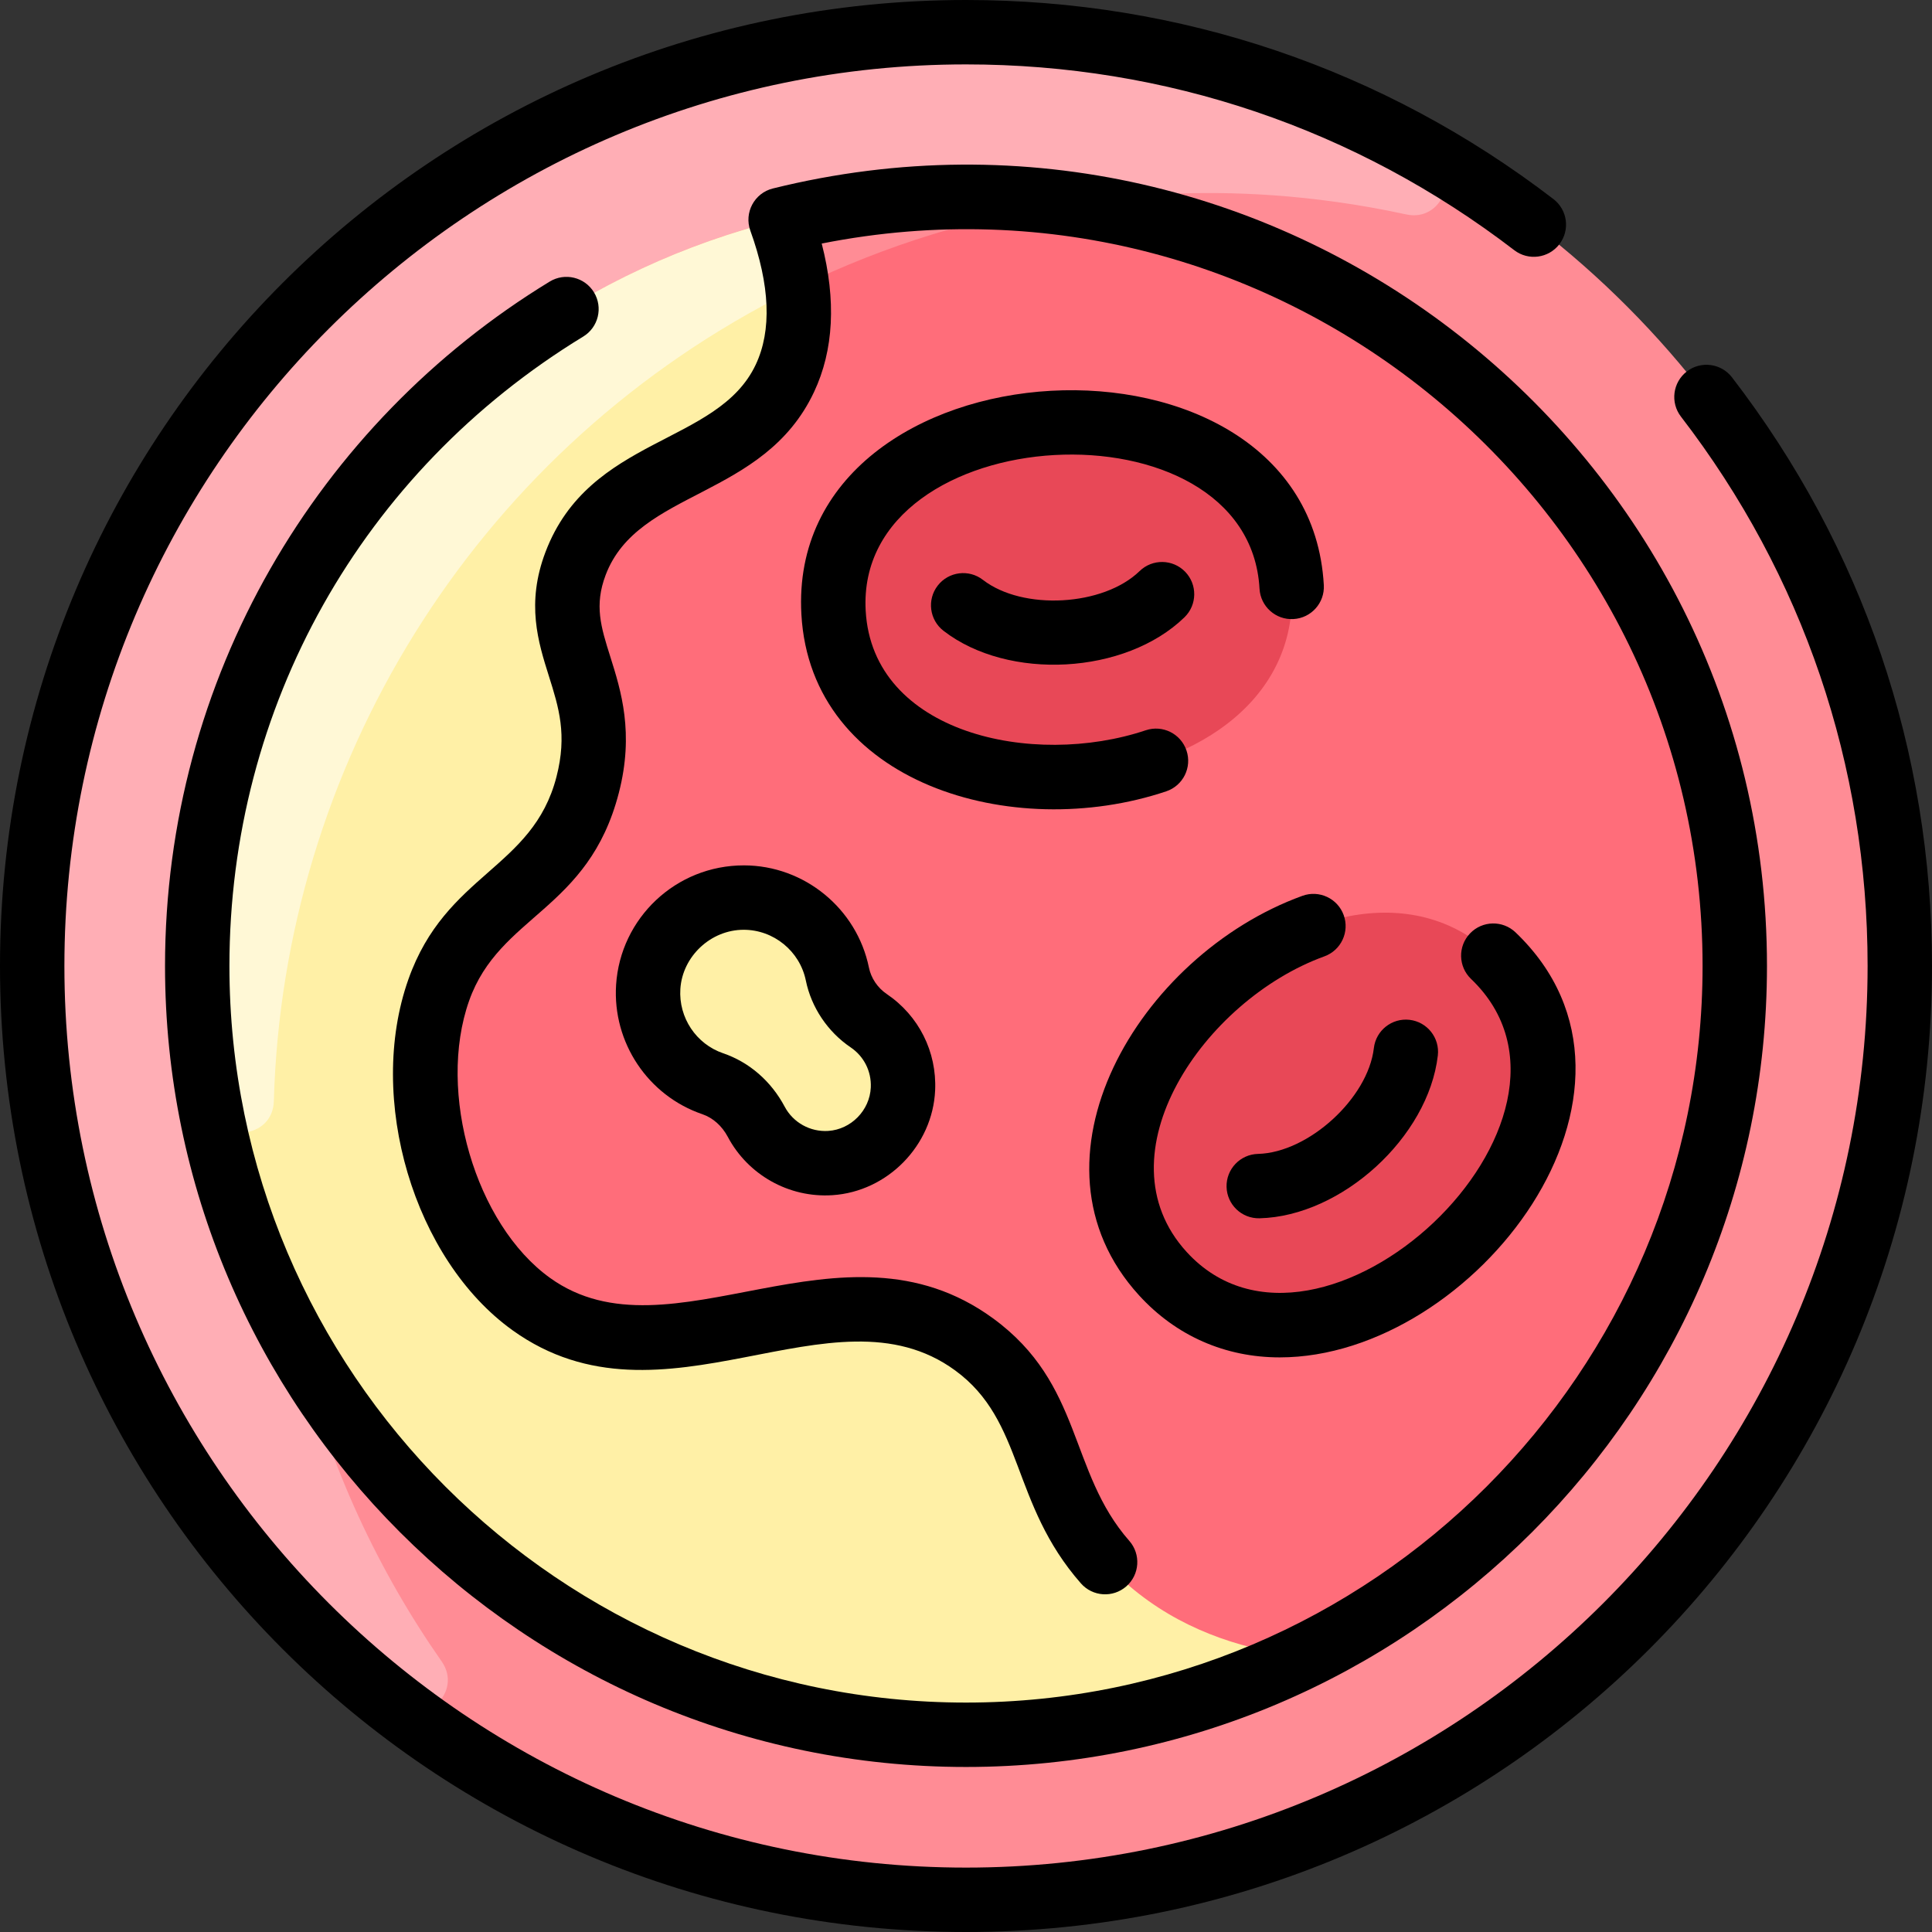 <svg id="Layer_1" enable-background="new 0 0 480 480" height="512" viewBox="0 0 480 480" width="512" xmlns="http://www.w3.org/2000/svg"><rect x="0" y="0" width="480" height="480" fill="#333333" stroke="none"/><circle cx="240" cy="240" fill="#ff8c95" r="232"/><path d="m349.401 53.278c-47.932-10.399-81.181-2.258-85.436-2.791-114.543-14.347-214.965 74.915-214.965 189.513 0 57.436 25.013 92.847 26.04 96.923 6.954 27.587 18.855 53.208 34.701 75.87 5.266 7.531-4.199 16.515-11.471 10.896-54.154-41.846-89.294-107.104-90.25-180.609-1.67-128.374 102.184-234.311 230.566-235.076 42.448-.253 82.271 10.896 116.592 30.562 7.925 4.542 3.15 16.648-5.777 14.712z" fill="#ffaeb5"/><circle cx="240" cy="240" fill="#ff6d7a" r="191"/><path d="m236.101 56.911c-11.456 3.276-22.549 7.413-33.208 12.337-2.336 1.079-5.074-.294-5.579-2.818-.727-3.632-1.824-7.569-3.364-11.84 13.61-3.368 27.37-5.164 40.954-5.523 4.696-.125 5.713 6.553 1.197 7.844z" fill="#ff8c95"/><path d="m283 396c12.62 9.81 27.23 14.09 40.93 15.62-25.33 12.41-53.82 19.38-83.93 19.38-105.49 0-191-85.51-191-191 0-89.61 61.71-164.81 144.95-185.41 6.75 18.71 4.99 31.05 1.05 39.41-11.18 23.74-42.33 20.51-52 46-7.75 20.44 9.52 29.74 3 55-6.82 26.42-28.46 26.83-37 51-8.82 24.97.54 61.87 23 78 34.04 24.45 75.59-15.11 110 10 22.86 16.68 14.48 41.4 41 62z" fill="#fff0a6"/><path d="m68.035 273.574c-.267 9.612-14.123 10.703-15.866 1.246-18.633-101.102 45.512-196.406 141.781-220.23 1.4 3.881 2.433 7.486 3.155 10.837.753 3.492-.972 7.047-4.141 8.695-75.903 39.487-122.629 116.616-124.929 199.452z" fill="#fff8d6"/><path d="m215.84 253.6c5.37 3.63 8.81 9.89 8.5 16.93-.43 9.74-8.31 17.79-18.04 18.43-7.96.52-14.97-3.77-18.41-10.25-2.33-4.4-6.1-7.85-10.81-9.46-9.8-3.35-16.74-12.93-16.03-24.05.79-12.41 11.35-22.24 23.78-22.2 11.64.03 21.03 8.34 23.22 19 .96 4.72 3.79 8.89 7.79 11.6z" fill="#fff0a6"/><path d="m373.1 239.57c39.56 43.34-44.65 120.18-84.2 76.86-39.56-43.34 44.65-120.18 84.2-76.86z" fill="#e84857"/><path d="m320.91 145.82c3.28 58.59-110.55 64.92-113.82 6.36-3.28-58.59 110.55-64.92 113.82-6.36z" fill="#e84857"/><g><path d="m430.307 93.751c-2.694-3.501-7.718-4.156-11.219-1.461s-4.156 7.718-1.461 11.219c30.338 39.42 46.373 86.618 46.373 136.491 0 123.514-100.486 224-224 224s-224-100.486-224-224 100.486-224 224-224c49.744 0 96.844 15.96 136.208 46.155 3.505 2.689 8.528 2.027 11.217-1.479s2.027-8.528-1.479-11.217c-42.182-32.356-92.65-49.459-145.946-49.459-132.64 0-240 107.341-240 240 0 132.64 107.341 240 240 240 132.64 0 240-107.341 240-240 0-53.435-17.184-104.006-49.693-146.249z"/><path d="m57 240c0-64.375 32.86-122.835 87.9-156.381 3.772-2.299 4.967-7.222 2.667-10.995-2.299-3.772-7.221-4.968-10.995-2.667-57.731 35.186-95.572 98.566-95.572 170.043 0 109.729 89.271 199 199 199s199-89.271 199-199c0-128.558-121.062-224.346-246.975-193.177-4.6 1.139-7.214 6.014-5.603 10.481 4.899 13.577 5.35 24.776 1.34 33.286-9.439 20.03-41.303 17.732-52.243 46.573-4.841 12.763-1.817 22.352.851 30.813 2.462 7.807 4.588 14.55 1.883 25.024-5.928 22.956-27.466 23.924-36.797 50.335-10.477 29.652 1.373 69.568 25.877 87.164 37.5 26.926 79.472-12.278 109.95 9.963 17.277 12.609 13.744 32.97 31.267 52.923 2.917 3.32 7.971 3.646 11.29.732 3.32-2.916 3.648-7.97.732-11.29-15.13-17.229-11.459-38.943-33.857-55.289-37.617-27.454-80.176 11.413-110.05-10.036-18.554-13.323-28.145-46.133-20.123-68.837 7.555-21.382 29.631-22.344 37.203-51.665 3.852-14.915.542-25.407-2.116-33.837-2.335-7.404-4.022-12.754-1.15-20.326 8.066-21.266 39.245-18.876 51.757-45.427 4.909-10.418 5.547-22.8 1.916-36.901 113.747-22.566 218.848 64.824 218.848 179.491 0 100.907-82.093 183-183 183s-183-82.093-183-183z"/><path d="m317.952 337.239c48.278 0 99.504-66.492 58.583-105.591-3.194-3.054-8.258-2.94-11.311.255-3.053 3.194-2.939 8.258.255 11.311 36.397 34.809-37.647 103.994-70.667 67.824-21.981-24.078 4.265-62.57 34.23-73.434 4.153-1.506 6.3-6.094 4.794-10.248s-6.093-6.298-10.248-4.794c-40.767 14.781-70.988 65.969-40.592 99.263 9.201 10.079 21.415 15.414 34.956 15.414z"/><path d="m304.736 294.882c.109 4.36 3.706 7.896 8.197 7.798 20.412-.509 41.937-20.161 44.291-40.438.509-4.389-2.635-8.359-7.024-8.869-4.387-.504-8.359 2.636-8.869 7.024-1.447 12.462-16.249 25.975-28.796 26.288-4.417.11-7.909 3.78-7.799 8.197z"/><path d="m289.746 196.604c4.188-1.405 6.445-5.94 5.04-10.129-1.405-4.188-5.939-6.447-10.129-5.04-28.063 9.412-67.876.77-69.581-29.698-2.682-47.943 95.166-53.399 97.848-5.474.247 4.412 4.022 7.794 8.434 7.541 4.412-.247 7.788-4.023 7.541-8.434-3.87-69.194-133.671-61.974-129.797 7.261 2.348 41.994 52.415 56.796 90.644 43.973z"/><path d="m283.13 141.886c-8.997 8.745-29.008 9.864-38.93 2.177-3.492-2.707-8.518-2.067-11.224 1.425-2.706 3.493-2.068 8.518 1.425 11.224 16.109 12.479 45.212 10.906 59.881-3.353 3.168-3.079 3.24-8.144.161-11.313-3.08-3.168-8.144-3.238-11.313-.16z"/><path d="m220.324 246.971c-2.282-1.545-3.901-3.942-4.44-6.577-3.003-14.67-16.053-25.373-31.028-25.395-16.991-.025-30.734 13.167-31.789 29.688-.913 14.3 7.899 27.514 21.429 32.134 2.627.897 4.875 2.899 6.33 5.637 4.983 9.384 15.12 15.192 25.995 14.481 13.694-.894 24.9-12.339 25.512-26.058.427-9.591-4.062-18.53-12.009-23.91zm-14.546 34.004c-4.476.289-8.726-2.07-10.823-6.02-3.369-6.343-8.799-11.058-15.29-13.274-6.714-2.292-11.086-8.861-10.632-15.973.519-8.119 7.57-14.708 15.73-14.708 7.442 0 13.949 5.3 15.444 12.604 1.37 6.693 5.433 12.75 11.146 16.617 3.305 2.238 5.172 5.957 4.994 9.949-.252 5.688-4.895 10.434-10.569 10.805z"/></g></svg>